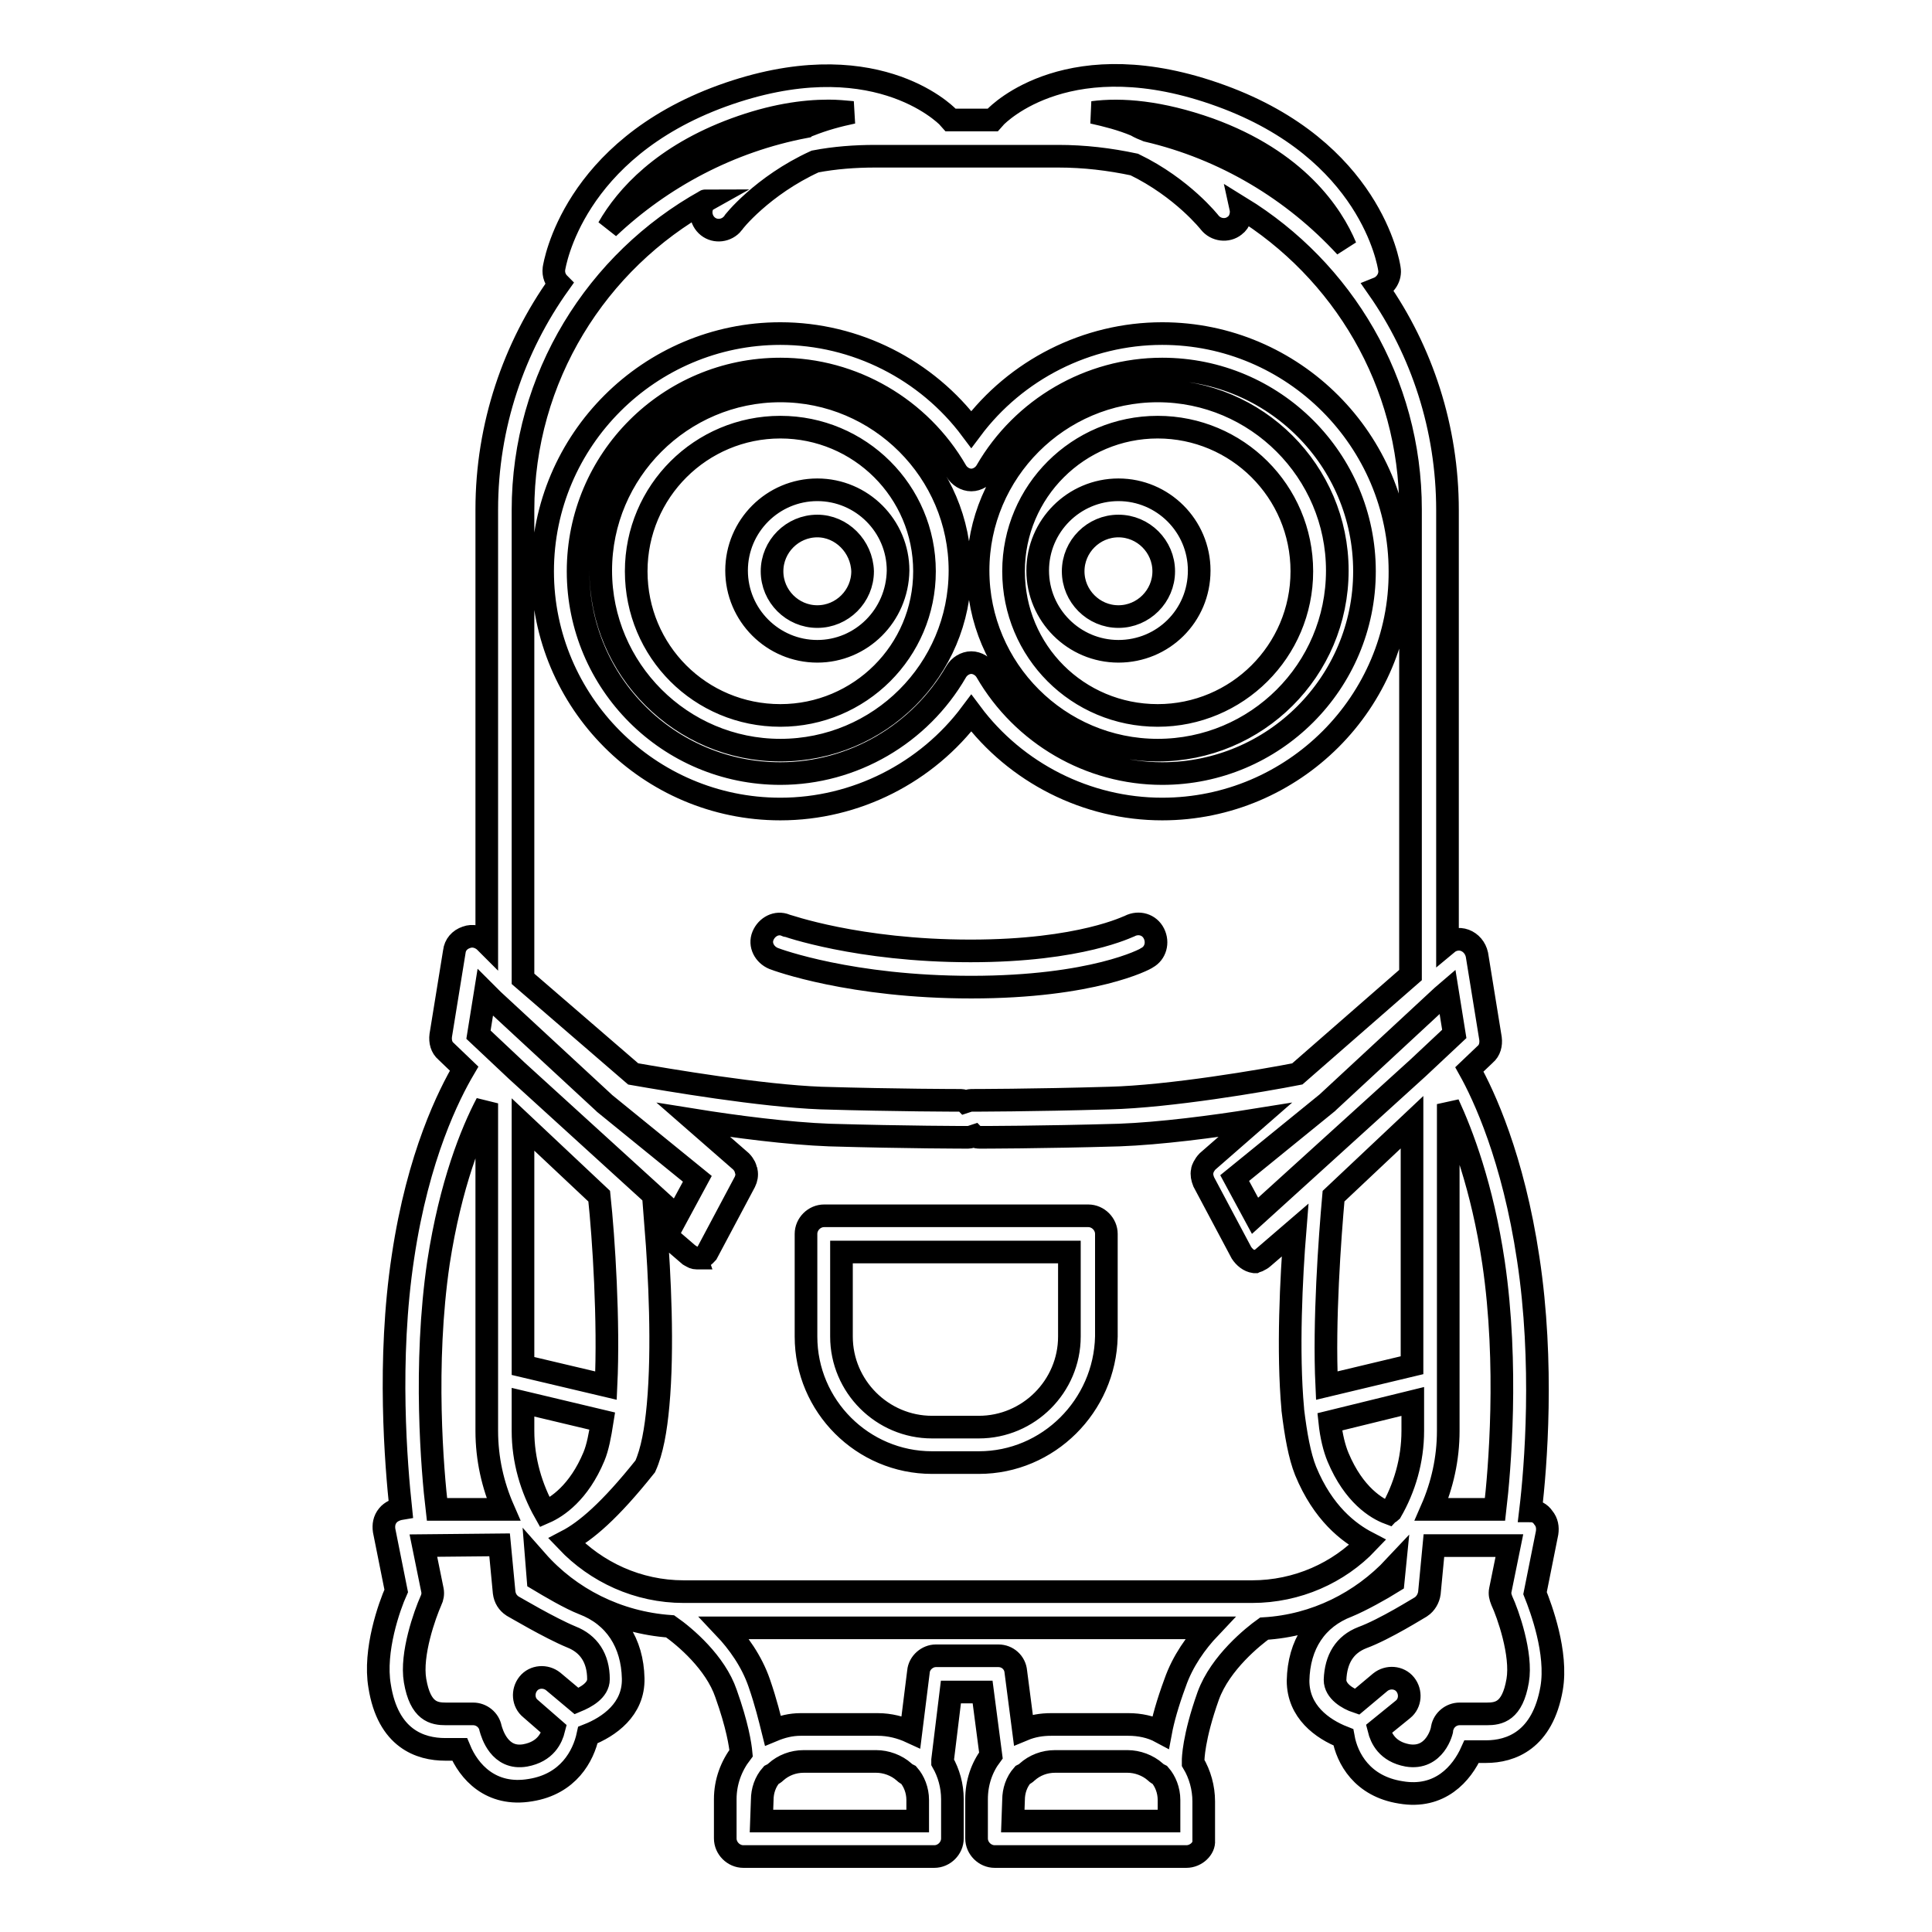 <?xml version="1.0" encoding="utf-8"?>
<!-- Svg Vector Icons : http://www.onlinewebfonts.com/icon -->
<!DOCTYPE svg PUBLIC "-//W3C//DTD SVG 1.1//EN" "http://www.w3.org/Graphics/SVG/1.1/DTD/svg11.dtd">
<svg version="1.1" xmlns="http://www.w3.org/2000/svg" xmlns:xlink="http://www.w3.org/1999/xlink" x="0px" y="0px" viewBox="0 0 256 256" enable-background="new 0 0 256 256" xml:space="preserve">
<g><g><path stroke-width="3" fill-opacity="0" stroke="#000000"  d="M157.2,246h-25.4c-1.3,0-2.4-1.1-2.4-2.4v-5.2c0-2.2,0.7-4.2,1.9-5.8l-1.1-8.4h-4.2l-1.1,9c0,0.1,0,0.2,0,0.3c0.8,1.4,1.3,3.1,1.3,4.9v5.2c0,1.3-1.1,2.4-2.4,2.4H98.5c-1.3,0-2.4-1.1-2.4-2.4v-5.2c0-2.3,0.8-4.4,2.1-6.1c-0.1-1.1-0.5-3.7-2-7.9c-1.4-4.1-5.4-7.5-7.4-8.9c-7-0.5-13.3-3.7-17.7-8.7l0.2,2.5c1.5,0.9,4.2,2.5,6,3.2c4.2,1.6,6.5,5.2,6.6,9.9c0.1,4.1-3.2,6.4-6,7.5c-0.6,2.8-2.6,6.5-7.6,7.3c-5.3,0.9-8.2-2.5-9.4-5.4H59c-3.3,0-7.6-1.4-8.7-8.4c-0.8-4.7,1.3-10.6,2.2-12.6l-1.6-8c-0.1-0.7,0-1.4,0.5-2c0.4-0.5,1.1-0.8,1.7-0.9c-0.6-5.7-1.8-19.6,0.3-33.4c2-13.4,6.1-21.5,8.1-24.9l-2.4-2.3c-0.6-0.5-0.8-1.3-0.7-2.1l1.8-11.1c0.1-0.9,0.7-1.6,1.6-1.9c0.8-0.3,1.7-0.1,2.4,0.5l0.3,0.3V67.5c0-11.1,3.6-21.5,9.6-29.9c-0.5-0.5-0.8-1.2-0.7-2c0.1-0.6,2.5-15.7,22.3-22.9c19.9-7.2,29.5,2.4,29.9,2.8c0.1,0.1,0.2,0.3,0.3,0.4h5.7c0.1-0.1,0.2-0.3,0.3-0.4c0.4-0.4,9.9-10.1,29.9-2.8c19.8,7.2,22.2,22.2,22.3,22.9c0.2,1.1-0.5,2.2-1.5,2.6c5.8,8.3,9.2,18.5,9.2,29.4v57.4c0.6-0.5,1.5-0.7,2.3-0.4c0.8,0.3,1.4,1,1.6,1.9l1.8,11.1c0.1,0.8-0.1,1.6-0.7,2.1l-2.1,2c1.9,3.4,5.8,11.7,7.8,25.1c2.1,13.8,1,27.6,0.3,33.4c0.7,0,1.3,0.3,1.7,0.9c0.5,0.6,0.6,1.3,0.5,2l-1.6,8c0.8,2,3,7.9,2.2,12.6c-1.2,6.9-5.4,8.4-8.7,8.4H195c-1.3,2.9-4.2,6.3-9.4,5.4c-5.1-0.8-7.1-4.5-7.6-7.3c-2.8-1.1-6-3.4-6-7.5c0.1-4.8,2.4-8.3,6.6-9.9c1.7-0.7,4.4-2.2,6-3.2l0.2-2c-4.4,4.7-10.5,7.8-17.3,8.2c-1.4,1-5.8,4.5-7.4,8.9c-2,5.6-2,8.5-2,8.5c0,0.1,0,0.2,0,0.4c0.9,1.5,1.4,3.3,1.4,5.1v5.2C159.6,244.9,158.5,246,157.2,246z M134.2,241.3h20.7v-2.8c0-1.3-0.5-2.5-1.2-3.3c-0.2-0.1-0.4-0.2-0.6-0.4c-1-0.9-2.4-1.4-3.7-1.4h-9.6c-1.4,0-2.7,0.5-3.7,1.4c-0.2,0.2-0.4,0.3-0.6,0.4c-0.8,0.9-1.2,2.1-1.2,3.3L134.2,241.3L134.2,241.3z M100.9,241.3h20.7v-2.8c0-1.3-0.5-2.5-1.2-3.3c-0.2-0.1-0.4-0.2-0.6-0.4c-1-0.9-2.4-1.4-3.7-1.4h-9.6c-1.4,0-2.7,0.5-3.7,1.4c-0.2,0.2-0.4,0.3-0.6,0.4c-0.8,0.9-1.2,2.1-1.2,3.3L100.9,241.3L100.9,241.3z M182.7,229.1c0.3,1.2,1.1,3,3.8,3.5c3.6,0.6,4.6-3.2,4.6-3.6c0.2-1.1,1.2-1.9,2.3-1.9h3.6c1.6,0,3.4-0.3,4.1-4.4c0.6-3.5-1.3-8.9-2.1-10.6c-0.2-0.5-0.3-0.9-0.2-1.4l1.2-5.9h-10l-0.6,6.3c-0.1,0.7-0.5,1.4-1.1,1.8c-0.2,0.1-4.8,3-7.8,4.1c-2.3,0.9-3.5,2.8-3.6,5.6c0,1.5,1.7,2.5,2.9,2.9l3.1-2.6c1-0.8,2.5-0.7,3.3,0.3c0.8,1,0.7,2.5-0.3,3.3L182.7,229.1z M56.1,204.8l1.2,5.9c0.1,0.5,0,1-0.2,1.4c-0.8,1.8-2.7,7.1-2.1,10.6c0.7,4.1,2.5,4.4,4.1,4.4h3.6c1.1,0,2.1,0.8,2.3,1.9c0.2,0.7,1.2,4.2,4.6,3.6c2.7-0.5,3.5-2.3,3.8-3.5l-3.1-2.7c-1-0.8-1.1-2.3-0.3-3.3c0.8-1,2.3-1.1,3.3-0.3l3.1,2.6c1.2-0.5,2.9-1.4,2.9-2.9c0-2.8-1.3-4.7-3.6-5.6c-2.9-1.2-7.6-4-7.8-4.1c-0.6-0.4-1-1-1.1-1.8l-0.6-6.3L56.1,204.8L56.1,204.8z M106.1,228.5h10.2c1.6,0,3.1,0.4,4.4,1l1-8c0.1-1.2,1.2-2.1,2.3-2.1h8.3c1.2,0,2.2,0.9,2.3,2.1l1,7.7c1.2-0.5,2.4-0.7,3.7-0.7h10.2c1.5,0,3,0.3,4.3,1c0.3-1.6,0.9-3.8,1.9-6.5c1-2.9,2.8-5.4,4.6-7.3H96c1.8,1.9,3.6,4.4,4.6,7.3c0.9,2.6,1.4,4.7,1.8,6.3C103.6,228.8,104.8,228.5,106.1,228.5z M75.1,204.2c3.9,4.1,9.4,6.7,15.5,6.7h75.3c6,0,11.5-2.5,15.3-6.5c-2.5-1.3-5.9-3.9-8.2-9.5c-0.8-2-1.3-4.8-1.7-8.1c0,0,0-0.1,0-0.1c-0.7-7.6-0.2-17.5,0.3-23.7l-4.3,3.7c-0.1,0.1-0.3,0.2-0.5,0.3l0,0l0,0l0,0l0,0l0,0l0,0l0,0l0,0l0,0l0,0l0,0l0,0l0,0l0,0l0,0l0,0l0,0l0,0l0,0c-0.1,0.1-0.3,0.1-0.5,0.2l0,0c0,0,0,0-0.1,0l0,0l0,0l0,0l0,0l0,0l0,0l0,0l0,0l0,0l0,0l0,0l0,0l0,0l0,0l0,0l0,0l0,0l0,0l0,0l0,0l0,0l0,0l0,0l0,0h0l0,0l0,0l0,0l0,0l0,0l0,0l0,0l0,0l0,0l0,0l0,0l0,0l0,0l0,0l0,0l0,0l0,0l0,0l0,0l0,0l0,0l0,0l0,0l0,0l0,0l0,0c0,0,0,0,0,0l0,0c0,0,0,0,0,0l0,0l0,0l0,0l0,0l0,0l0,0l0,0l0,0l0,0l0,0l0,0l0,0l0,0l0,0l0,0l0,0l0,0l0,0l0,0l0,0l0,0l0,0l0,0l0,0l0,0l0,0l0,0l0,0l0,0l0,0l0,0l0,0l0,0l0,0l0,0l0,0l0,0h0l0,0l0,0l0,0l0,0l0,0l0,0l0,0l0,0l0,0l0,0l0,0h0l0,0l0,0l0,0l0,0l0,0l0,0l0,0l0,0l0,0l0,0l0,0l0,0c0,0,0,0,0,0l0,0l0,0l0,0l0,0l0,0l0,0l0,0l0,0l0,0l0,0h0l0,0l0,0l0,0l0,0l0,0l0,0l0,0l0,0l0,0c0,0,0,0,0,0l0,0l0,0l0,0l0,0l0,0c-0.7-0.1-1.3-0.6-1.7-1.2l-5-9.4l0,0l0,0l0,0l0,0l0,0l0,0l0,0l0,0l0,0l0,0l0,0l0,0l0,0l0,0l0,0l0,0c-0.2-0.5-0.3-1-0.2-1.4l0,0l0,0l0,0l0,0l0,0l0,0l0,0l0,0l0,0c0-0.2,0.1-0.4,0.2-0.6l0,0l0,0l0,0l0,0l0,0l0,0l0,0l0,0l0,0c0.1-0.2,0.3-0.5,0.5-0.7l0,0l0,0l6.3-5.5c-5.6,0.9-12.6,1.8-18,2c-10.3,0.3-18.4,0.3-18.4,0.3c-0.3,0-0.6,0-0.8-0.2c-0.3,0.1-0.6,0.2-0.8,0.2c-0.1,0-8.2,0-18.4-0.3c-5.4-0.2-12.4-1.1-18-2l6.3,5.5c0,0,0,0,0,0l0,0c0.2,0.2,0.4,0.5,0.5,0.7l0,0l0,0c0.1,0.2,0.1,0.4,0.2,0.6l0,0l0,0l0,0l0,0l0,0l0,0l0,0l0,0l0,0l0,0c0.1,0.5,0,1-0.2,1.4l0,0l0,0l0,0l0,0l0,0l0,0l0,0l0,0l0,0l0,0l0,0l0,0l0,0l0,0l0,0l0,0l0,0l0,0l0,0l0,0l0,0l0,0l0,0l0,0l-5,9.4l0,0l0,0l0,0l0,0l0,0l0,0l0,0l0,0l0,0l0,0l0,0l0,0l0,0l0,0l0,0l0,0l0,0l0,0l0,0l0,0l0,0l0,0l0,0l0,0l0,0l0,0l0,0l0,0l0,0l0,0l0,0l0,0l0,0l0,0l0,0l0,0l0,0l0,0l0,0l0,0l0,0l0,0l0,0l0,0l0,0l0,0l0,0l0,0l0,0l0,0l0,0l0,0l0,0l0,0c-0.2,0.2-0.4,0.5-0.7,0.6l0,0l0,0l0,0l0,0l0,0l0,0l0,0l0,0l0,0l0,0l0,0l0,0l0,0l0,0l0,0l0,0l0,0l0,0l0,0l0,0l0,0l0,0l0,0l0,0l0,0l0,0l0,0l0,0l0,0l0,0l0,0l0,0l0,0l0,0l0,0l0,0l0,0l0,0l0,0l0,0l0,0l0,0l0,0l0,0l0,0l0,0l0,0l0,0l0,0l0,0c0,0-0.1,0-0.1,0.1l0,0l0,0l0,0l0,0l0,0l0,0l0,0l0,0l0,0l0,0l0,0l0,0l0,0l0,0l0,0l0,0l0,0l0,0l0,0l0,0l0,0l0,0l0,0l0,0l0,0l0,0l0,0l0,0l0,0l0,0l0,0l0,0l0,0l0,0l0,0l0,0l0,0l0,0l0,0l0,0l0,0l0,0l0,0c0,0-0.1,0-0.2,0c-0.1,0-0.3,0-0.4,0l0,0l0,0l0,0l0,0l0,0l0,0l0,0l0,0l0,0l0,0l0,0h0l0,0l0,0l0,0l0,0l0,0l0,0l0,0l0,0l0,0l0,0l0,0l0,0l0,0l0,0l0,0l0,0l0,0l0,0l0,0l0,0l0,0l0,0l0,0c0,0,0,0,0,0l0,0c0,0,0,0,0,0l0,0l0,0l0,0l0,0l0,0l0,0l0,0l0,0l0,0l0,0l0,0l0,0l0,0l0,0l0,0l0,0l0,0l0,0l0,0l0,0l0,0l0,0l0,0l0,0l0,0c0,0,0,0,0,0l0,0l0,0l0,0l0,0l0,0l0,0l0,0l0,0l0,0l0,0l0,0l0,0l0,0l0,0l0,0l0,0l0,0l0,0l0,0l0,0l0,0l0,0c-0.3,0-0.5-0.1-0.8-0.3l0,0l0,0l0,0l0,0l0,0l0,0l0,0l0,0l0,0l0,0l0,0l0,0l0,0l0,0l0,0l0,0l0,0l0,0c-0.1,0-0.2-0.1-0.3-0.2l-4.3-3.7c0.5,6.3,1,16.1,0.3,23.7c0,0,0,0,0,0c-0.3,3.3-0.8,6.1-1.7,8.1C80.8,200.2,77.6,202.9,75.1,204.2z M176.2,188.4c0.2,1.9,0.6,3.5,1.1,4.7c2.1,5,5.1,6.8,6.7,7.4c0.1-0.1,0.2-0.1,0.3-0.2c1.8-3.1,2.9-6.8,2.9-10.7v-3.9L176.2,188.4z M69.3,185.8v3.8c0,3.9,1.1,7.6,2.9,10.8c1.6-0.7,4.5-2.6,6.5-7.4c0.5-1.2,0.8-2.8,1.1-4.7L69.3,185.8z M189.7,200h8.4c0.6-5.1,1.8-19.1-0.2-32.7c-1.5-10.1-4.2-17.1-6-21v43.3C191.9,193.3,191.1,196.8,189.7,200z M57.9,200h8.8c-1.4-3.2-2.2-6.7-2.2-10.4v-6.7c0,0,0-0.1,0-0.1v-36.6c-2,3.8-4.8,10.7-6.4,21.1C56.1,180.9,57.3,194.9,57.9,200z M69.3,181l11,2.6c0.4-8.5-0.3-19.5-0.9-25.1L69.3,149V181L69.3,181z M176.7,158.5c-0.5,5.6-1.3,16.6-0.9,25.1l11.3-2.7v-32.2L176.7,158.5z M68.5,141.9l21.2,19.3l2.7-5l-12.3-10c0,0-0.1-0.1-0.1-0.1l-14.7-13.6c0,0,0,0,0,0l-1-1l-0.9,5.6L68.5,141.9z M163.6,156.1l2.7,5l21.6-19.6l4.8-4.5l-0.9-5.6l-0.7,0.6l0,0l-15.1,14c0,0,0,0-0.1,0.1l0,0c0,0,0,0,0,0L163.6,156.1z M83.9,142.3c4.6,0.8,16.9,2.9,24.9,3.2c10.2,0.3,18.2,0.3,18.3,0.3c0.3,0,0.6,0,0.8,0.2c0.3-0.1,0.6-0.2,0.8-0.2c0.1,0,8.1,0,18.3-0.3c8-0.2,20.3-2.3,24.9-3.2l15-13.1V67.5c0-16.9-9-31.7-22.5-40c0.2,0.9-0.1,1.9-0.8,2.4c-1,0.8-2.5,0.6-3.3-0.4c0,0-3.6-4.6-10-7.7c-3.3-0.7-6.6-1.1-10.1-1.1h-24.2c-2.7,0-5.4,0.2-8,0.7c-7,3.2-10.9,8.1-10.9,8.2c-0.8,1-2.3,1.2-3.3,0.4c-1-0.8-1.2-2.3-0.4-3.3c0,0,0-0.1,0.1-0.1c-14.4,8-24.2,23.4-24.2,41v62.1L83.9,142.3z M152,17.3c10.3,2.4,19.4,7.9,26.3,15.4c-1.8-4.3-6.5-11.4-18.1-15.6c-6.5-2.3-11.6-2.7-15.4-2.2c1.8,0.4,3.8,0.9,5.7,1.7C151,16.9,151.5,17.1,152,17.3z M109.8,14.7c-3.4,0-7.5,0.6-12.4,2.4C87.9,20.6,83,26,80.6,30.2c7.1-6.7,16.1-11.5,26.1-13.4c0.1-0.1,0.3-0.1,0.5-0.2c2-0.8,3.9-1.3,5.8-1.7C111.9,14.8,110.9,14.7,109.8,14.7z M129.7,193.8h-6.2c-9.2,0-16.7-7.5-16.7-16.7v-13.6c0-1.3,1.1-2.4,2.4-2.4h35c1.3,0,2.4,1.1,2.4,2.4v13.6C146.4,186.3,138.9,193.8,129.7,193.8z M111.5,165.9v11.2c0,6.6,5.4,12,12,12h6.2c6.6,0,12-5.4,12-12v-11.2H111.5z M128.7,130.8c-15.9,0-25.7-3.6-26.2-3.8c-1.2-0.5-1.9-1.8-1.4-3c0.5-1.2,1.8-1.9,3-1.4l0,0c0.1,0,9.5,3.4,24.5,3.4c14.7,0,21-3.3,21.1-3.3c1.2-0.6,2.6-0.2,3.2,1c0.6,1.2,0.2,2.6-0.9,3.2C151.8,127.1,144.8,130.8,128.7,130.8z M154,107.2c-10,0-19.4-4.8-25.3-12.7c-5.9,7.9-15.3,12.7-25.3,12.7C86,107.2,71.9,93,71.9,75.7c0-17.4,14.2-31.5,31.5-31.5c10,0,19.4,4.8,25.3,12.7c5.9-7.9,15.3-12.7,25.3-12.7c17.4,0,31.5,14.2,31.5,31.5C185.6,93,171.4,107.2,154,107.2z M128.7,87.8L128.7,87.8c0.8,0,1.6,0.5,2,1.2c4.8,8.3,13.7,13.5,23.3,13.5c14.8,0,26.8-12,26.8-26.8c0-14.8-12-26.8-26.8-26.8c-9.6,0-18.5,5.2-23.3,13.5c-0.4,0.7-1.2,1.2-2,1.2s-1.6-0.5-2-1.2c-4.8-8.3-13.7-13.5-23.3-13.5c-14.8,0-26.8,12-26.8,26.8c0,14.8,12,26.8,26.8,26.8c9.6,0,18.5-5.2,23.3-13.5C127.1,88.3,127.9,87.8,128.7,87.8z M153.4,99.4c-13.1,0-23.8-10.7-23.8-23.8s10.7-23.8,23.8-23.8c13.1,0,23.8,10.7,23.8,23.8C177.2,88.8,166.5,99.4,153.4,99.4z M153.4,56.6c-10.5,0-19.1,8.5-19.1,19.1s8.5,19.1,19.1,19.1c10.5,0,19.1-8.5,19.1-19.1S163.9,56.6,153.4,56.6z M103.4,99.4c-13.1,0-23.8-10.7-23.8-23.8s10.7-23.8,23.8-23.8c13.1,0,23.8,10.7,23.8,23.8C127.2,88.8,116.5,99.4,103.4,99.4z M103.4,56.6c-10.5,0-19.1,8.5-19.1,19.1s8.5,19.1,19.1,19.1c10.5,0,19.1-8.5,19.1-19.1C122.5,65.1,113.9,56.6,103.4,56.6z M148.2,86.3c-5.9,0-10.7-4.8-10.7-10.7c0-5.9,4.8-10.7,10.7-10.7c5.9,0,10.7,4.8,10.7,10.7C158.9,81.6,154.1,86.3,148.2,86.3z M148.2,69.7c-3.3,0-6,2.7-6,6c0,3.3,2.7,6,6,6s6-2.7,6-6C154.2,72.4,151.5,69.7,148.2,69.7z M108.3,86.3c-5.9,0-10.7-4.8-10.7-10.7c0-5.9,4.8-10.7,10.7-10.7c5.9,0,10.7,4.8,10.7,10.7C118.9,81.6,114.1,86.3,108.3,86.3z M108.3,69.7c-3.3,0-6,2.7-6,6c0,3.3,2.7,6,6,6c3.3,0,6-2.7,6-6C114.2,72.4,111.5,69.7,108.3,69.7z"/><g></g><g></g><g></g><g></g><g></g><g></g><g></g><g></g><g></g><g></g><g></g><g></g><g></g><g></g><g></g></g></g>
</svg>